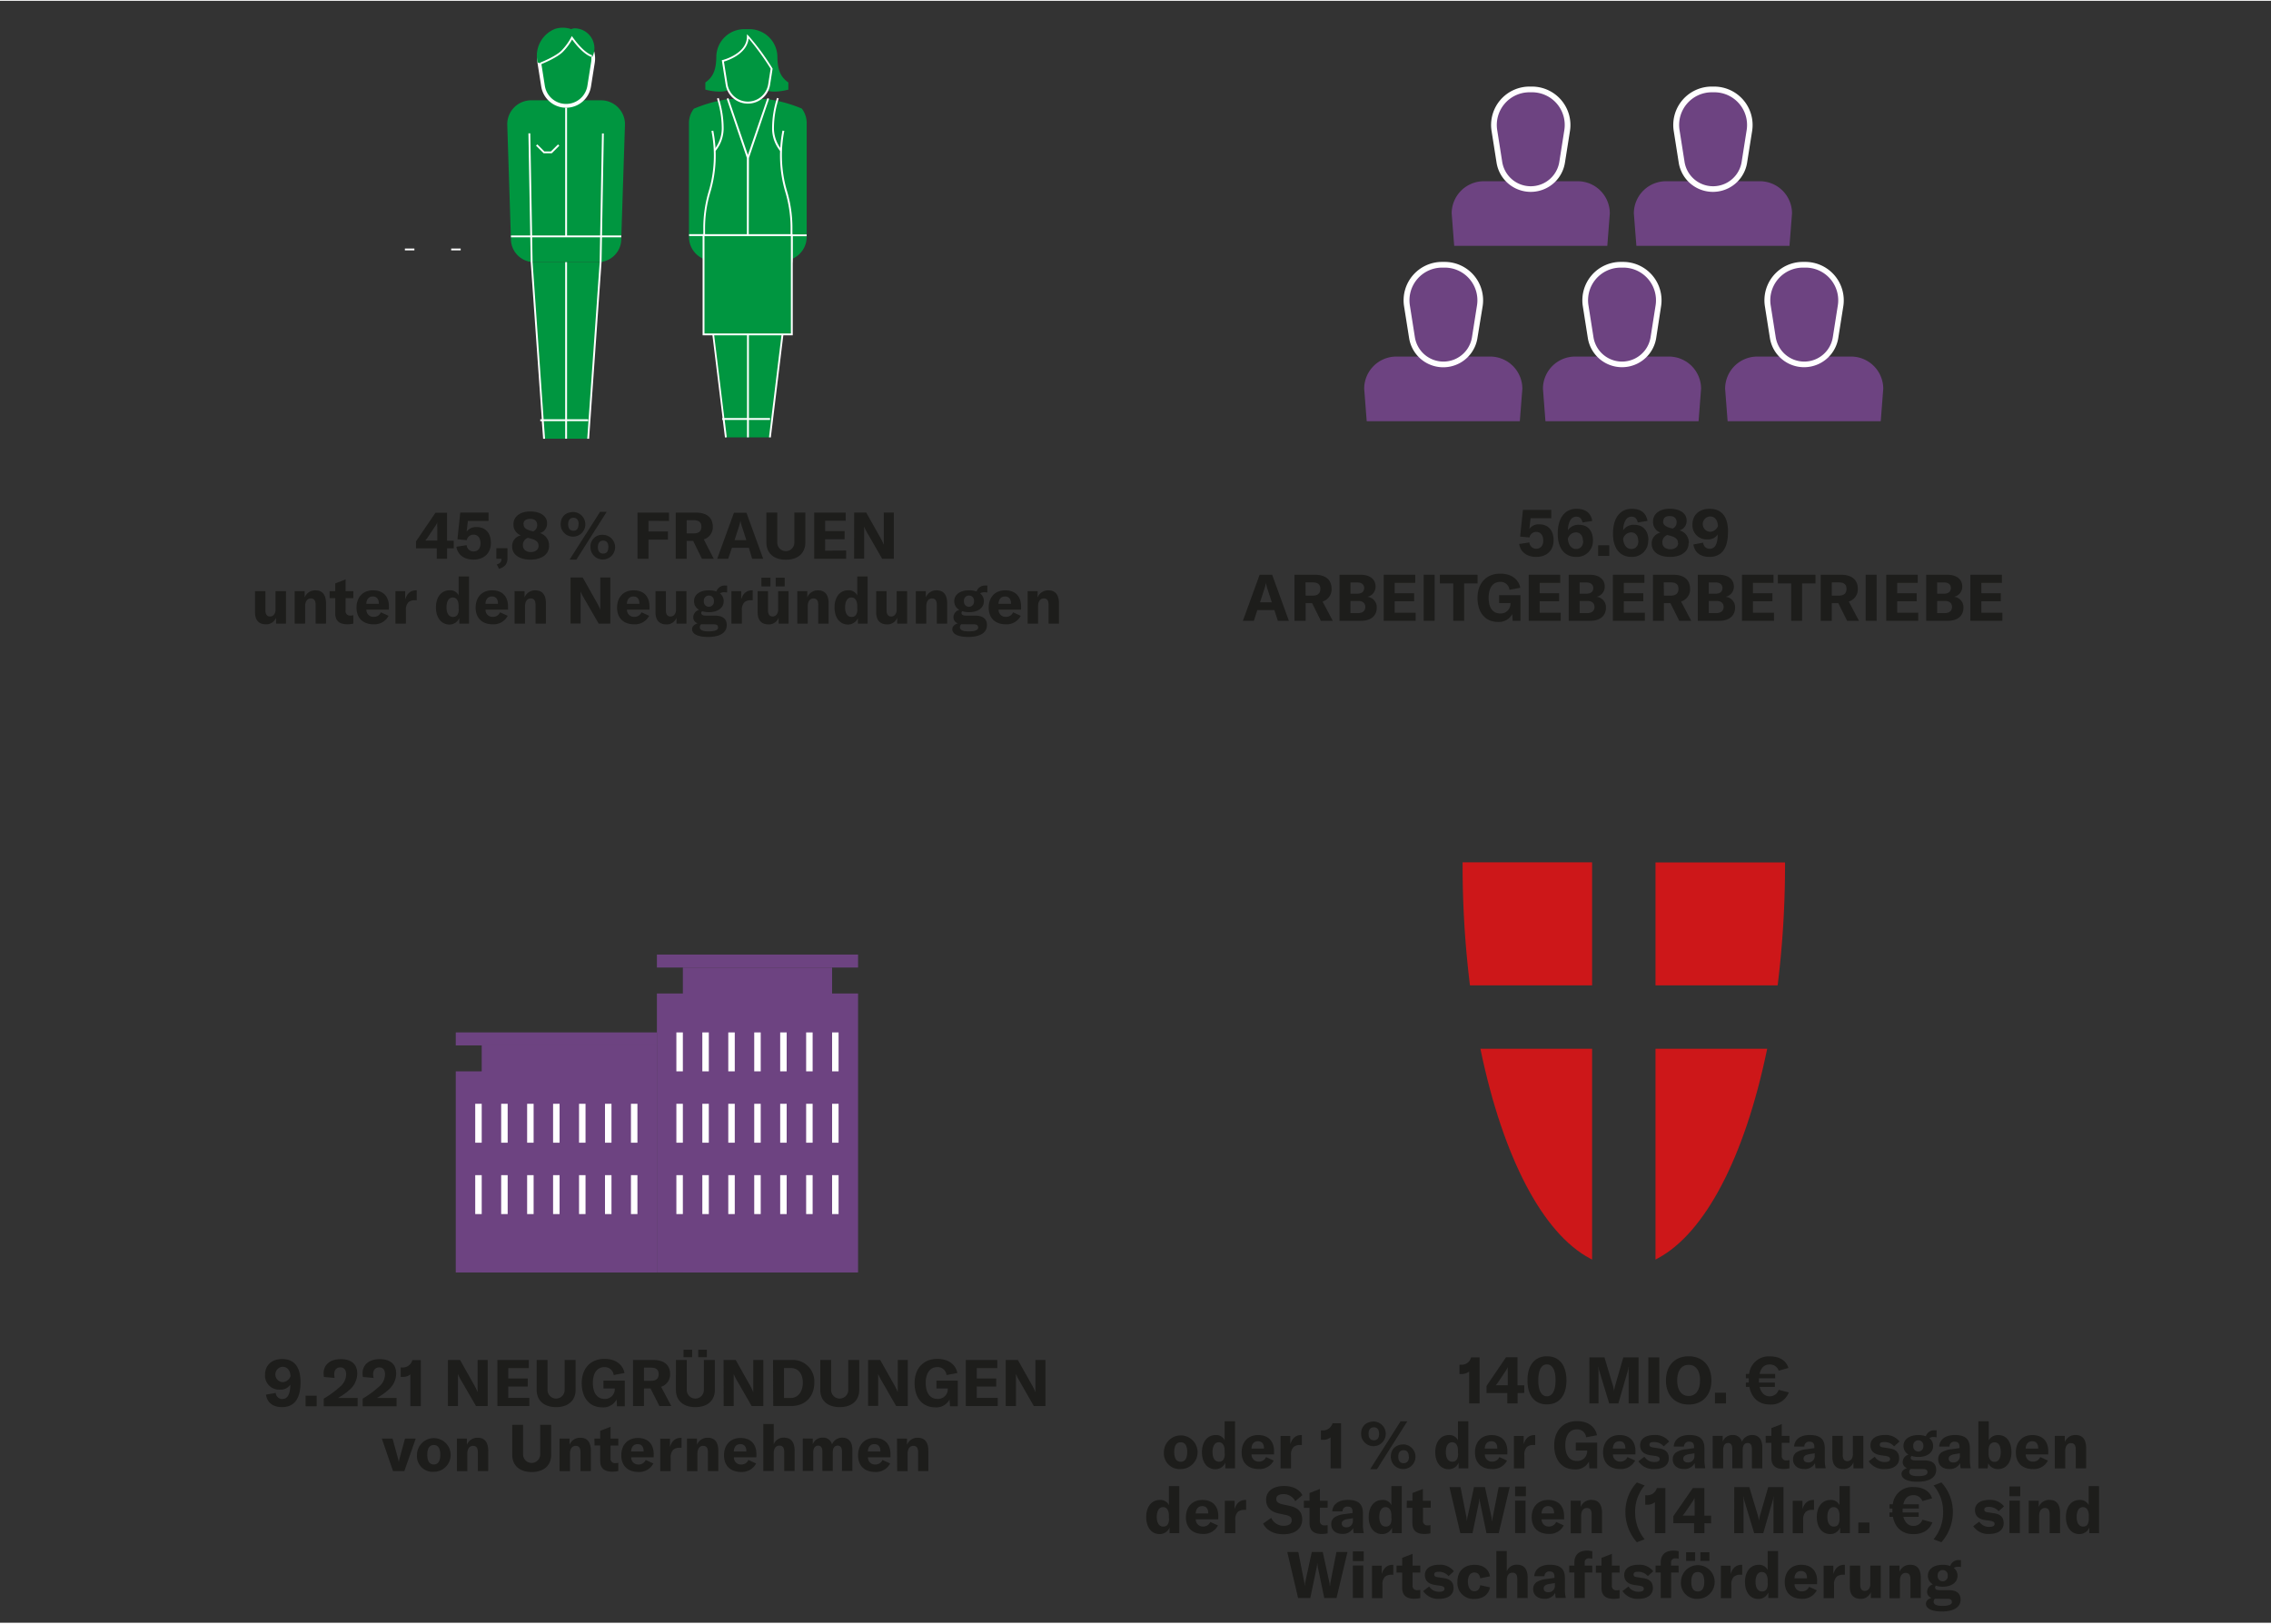 <?xml version="1.0"?>
<svg xmlns="http://www.w3.org/2000/svg" id="Ebene_1" data-name="Ebene 1" viewBox="0 0 700 500" width="600" height="429"><rect x="0" y="0" width="700" height="500" fill="#333333" stroke="none"/><defs><style>.cls-1{fill:#1d1d1b;}.cls-2{fill:#009640;}.cls-3{fill:#fff;}.cls-4{fill:#6d4381;}.cls-5{fill:#cd1719;}</style></defs><path class="cls-1" d="M137.81,168.77V172h-3.18v-3.2h-6.4v-2.16l6-8.83h3.56v8.63h2.07v2.36Zm-3-8.05h0a6.64,6.64,0,0,1-.8,1.44l-2,3a9,9,0,0,1-.92,1.22h3.7V162.3C134.75,161.56,134.75,161.22,134.79,160.72Zm5.88,7.57,3.14-.48a2.11,2.11,0,0,0,2.1,1.94c1.38,0,2.18-.94,2.18-2.52s-.78-2.66-2.12-2.66a2.1,2.1,0,0,0-2.12,1.7L141,166l.86-8.23h8.73v2.56h-6.37l-.38,3.31a3.51,3.51,0,0,1,3.06-1.41c2.76,0,4.41,1.85,4.41,4.89s-2,5.14-5.35,5.14C143.05,172.27,141.07,170.77,140.67,168.29Zm12.44,5.46c1.16-.38,1.44-.84,1.44-1.74v0H153v-3.28h3.42v3.1c0,1.66-.72,2.7-2.6,3.28Zm16.11-5.7c0,2.56-2.25,4.22-5.71,4.22s-5.66-1.56-5.66-4a3.33,3.33,0,0,1,2.7-3.48,3.47,3.47,0,0,1-2.3-3.45c0-2.36,2.06-3.92,5.16-3.92s5.19,1.4,5.19,3.6a3,3,0,0,1-2.19,3.07A3.87,3.87,0,0,1,169.22,168.05ZM166,168c0-1.06-.66-1.74-2.22-2.16l-1.06-.3a2.34,2.34,0,0,0-1.54,2.34c0,1.26,1,2.06,2.44,2.06S166,169.17,166,168Zm-4.6-6.63c0,1,.66,1.58,2.2,2l.74.2a2.09,2.09,0,0,0,1.24-2c0-1.16-.78-1.86-2.12-1.86S161.35,160.26,161.35,161.34Zm11.42,0c0-2.3,1.54-3.78,3.94-3.78a3.8,3.8,0,1,1-3.94,3.78Zm5.54,0c0-1.38-.64-2-1.6-2s-1.64.62-1.64,2,.66,2,1.64,2S178.31,162.74,178.31,161.36Zm6.61-3.84H187l-9.33,14.73h-2.1ZM182,168.41a3.59,3.59,0,0,1,3.93-3.78,3.8,3.8,0,1,1-3.93,3.78Zm5.53,0c0-1.38-.64-2-1.6-2s-1.64.62-1.64,2,.66,2,1.64,2S187.5,169.81,187.5,168.43Zm12.35-8.09v3.27h6v2.52h-6V172h-3.38V157.78h9.71v2.56Zm13.78,6.19h-2V172h-3.38V157.78h6.24c3.59,0,5.19,1.76,5.19,4.36a3.92,3.92,0,0,1-2.78,3.89L220,172h-3.65Zm-2-2.32h2.18c1.64,0,2.36-.8,2.36-2.07s-.7-2-2.36-2h-2.18Zm19.17,4.44h-5.23L224.45,172h-3.38l5.16-14.19h3.85L235.24,172h-3.4Zm-.78-2.38-1.3-4a12.51,12.51,0,0,1-.52-2h0a12.51,12.51,0,0,1-.52,2l-1.29,4Zm9.53-8.49v9.09a2.64,2.64,0,1,0,5.27,0v-9.09h3.38V167c0,3.24-2.24,5.3-6,5.3s-6-2.06-6-5.3v-9.23Zm21.23,11.69V172h-9.85V157.78h9.71v2.5h-6.33v3.19h6V166h-6v3.52Zm2.47-11.69H267l4.55,8.09a14.78,14.78,0,0,1,.86,1.84h0c0-.56,0-1.14,0-1.82v-8.11h3.1V172h-3.6l-4.71-8.18a13.42,13.42,0,0,1-.84-1.73h0c0,.58,0,1.17,0,1.87v8h-3.1Z"/><path class="cls-1" d="M78.61,188.45V182h3.2v5.92c0,1.24.5,1.88,1.44,1.88s1.68-.82,1.68-2.08V182h3.22v10H85.09v-1.82A3.22,3.22,0,0,1,82,192.21C79.61,192.21,78.61,190.79,78.61,188.45Z"/><path class="cls-1" d="M90.83,182h3.08v1.92a3.46,3.46,0,0,1,3.32-2.18c2.16,0,3.26,1.38,3.26,4.06V192h-3.2v-5.76c0-1.38-.48-2-1.5-2s-1.74.86-1.74,2.4V192H90.83Z"/><path class="cls-1" d="M101.59,182h1.74v-2.4l3.2-1.24V182h2.38v2.14h-2.38V188a1.33,1.33,0,0,0,1.46,1.52,4.18,4.18,0,0,0,.92-.1V192a9.16,9.16,0,0,1-1.82.2c-2.66,0-3.76-1.22-3.76-3.4v-4.66h-1.74Z"/><path class="cls-1" d="M119.87,187.69h-6.94a2.15,2.15,0,0,0,2.3,2.22,2.32,2.32,0,0,0,2.18-1.4l2.36,1.08a4.89,4.89,0,0,1-4.58,2.62c-3.3,0-5.3-1.9-5.3-5.14s2-5.34,5.08-5.34,4.9,1.82,4.9,5Zm-3.1-1.88c0-1.42-.66-2.18-1.86-2.18s-1.94.84-2,2.26h3.84Z"/><path class="cls-1" d="M128.25,181.73h.2v3.06a5.62,5.62,0,0,0-.6,0,2.88,2.88,0,0,0-1.94.6,3.29,3.29,0,0,0-.8,2.52V192h-3.22V182h3v2.58C125.43,182.75,126.53,181.73,128.25,181.73Z"/><path class="cls-1" d="M134.37,187c0-3.18,1.68-5.28,4.18-5.28a2.9,2.9,0,0,1,2.82,1.58v-5.84h3.2V192h-3v-1.72a3.3,3.3,0,0,1-3.16,2C136,192.21,134.37,190.13,134.37,187Zm7,.44v-.86c0-1.7-.68-2.64-1.82-2.64s-1.92,1.08-1.92,3,.74,3,2,3S141.41,189,141.41,187.45Z"/><path class="cls-1" d="M156.59,187.69h-6.94a2.15,2.15,0,0,0,2.3,2.22,2.32,2.32,0,0,0,2.18-1.4l2.36,1.08a4.89,4.89,0,0,1-4.58,2.62c-3.3,0-5.3-1.9-5.3-5.14s2-5.34,5.08-5.34,4.9,1.82,4.9,5Zm-3.1-1.88c0-1.42-.66-2.18-1.86-2.18s-1.94.84-2,2.26h3.84Z"/><path class="cls-1" d="M158.61,182h3.08v1.92a3.46,3.46,0,0,1,3.32-2.18c2.16,0,3.26,1.38,3.26,4.06V192h-3.2v-5.76c0-1.38-.48-2-1.5-2s-1.74.86-1.74,2.4V192h-3.22Z"/><path class="cls-1" d="M175.87,177.77h3.74l4.56,8.1a14.78,14.78,0,0,1,.86,1.84h0c0-.56,0-1.14,0-1.82v-8.12h3.1V192h-3.6l-4.72-8.18a13.49,13.49,0,0,1-.84-1.74h0c0,.58,0,1.18,0,1.88v8h-3.1Z"/><path class="cls-1" d="M200.19,187.69h-6.94a2.15,2.15,0,0,0,2.3,2.22,2.32,2.32,0,0,0,2.18-1.4l2.36,1.08a4.89,4.89,0,0,1-4.58,2.62c-3.3,0-5.3-1.9-5.3-5.14s2-5.34,5.08-5.34,4.9,1.82,4.9,5Zm-3.1-1.88c0-1.42-.66-2.18-1.86-2.18s-1.94.84-2,2.26h3.84Z"/><path class="cls-1" d="M202.05,188.45V182h3.2v5.92c0,1.24.5,1.88,1.44,1.88s1.68-.82,1.68-2.08V182h3.22v10h-3.06v-1.82a3.22,3.22,0,0,1-3.12,2.06C203.05,192.21,202.05,190.79,202.05,188.45Z"/><path class="cls-1" d="M223.21,182.33a2.13,2.13,0,0,0-1.3.36,2.94,2.94,0,0,1,1.16,2.38c0,2-1.74,3.4-4.56,3.4a6.48,6.48,0,0,1-2.06-.3.61.61,0,0,0-.3.54c0,.5.42.82,1.38.82h2.8c2.44,0,3.68,1,3.68,2.92,0,2.28-2,3.66-5.76,3.66-3.32,0-4.92-1-4.92-2.4,0-.8.58-1.44,1.72-1.8a1.92,1.92,0,0,1-1.36-1.88,2.4,2.4,0,0,1,1.8-2.28,3,3,0,0,1-1.56-2.68c0-2,1.76-3.34,4.58-3.34a6.69,6.69,0,0,1,2.3.36,2.71,2.71,0,0,1,2.9-1.82,3.1,3.1,0,0,1,.42,0v2.14A5.16,5.16,0,0,0,223.21,182.33Zm-6.38,9.86c-.26,0-.5,0-.72,0a1.23,1.23,0,0,0-.4.94c0,.88,1,1.26,2.68,1.26,2.08,0,2.94-.46,2.94-1.18s-.44-1-1.34-1Zm3.22-7.12a1.56,1.56,0,1,0-3.1,0,1.56,1.56,0,1,0,3.1,0Z"/><path class="cls-1" d="M231.81,181.73h.2v3.06a5.62,5.62,0,0,0-.6,0,2.88,2.88,0,0,0-1.94.6,3.29,3.29,0,0,0-.8,2.52V192h-3.22V182h3v2.58C229,182.75,230.09,181.73,231.81,181.73Z"/><path class="cls-1" d="M233.53,188.45V182h3.2v5.92c0,1.24.5,1.88,1.44,1.88s1.68-.82,1.68-2.08V182h3.22v10H240v-1.82a3.22,3.22,0,0,1-3.12,2.06C234.53,192.21,233.53,190.79,233.53,188.45Zm1.16-10.6h2.78v2.66h-2.78Zm4.4,0h2.78v2.66h-2.78Z"/><path class="cls-1" d="M245.75,182h3.08v1.92a3.46,3.46,0,0,1,3.32-2.18c2.16,0,3.26,1.38,3.26,4.06V192h-3.2v-5.76c0-1.38-.48-2-1.5-2s-1.74.86-1.74,2.4V192h-3.22Z"/><path class="cls-1" d="M257.23,187c0-3.18,1.68-5.28,4.18-5.28a2.9,2.9,0,0,1,2.82,1.58v-5.84h3.2V192h-3v-1.72a3.3,3.3,0,0,1-3.16,2C258.83,192.21,257.23,190.13,257.23,187Zm7,.44v-.86c0-1.7-.68-2.64-1.82-2.64s-1.92,1.08-1.92,3,.74,3,2,3S264.27,189,264.27,187.45Z"/><path class="cls-1" d="M270.07,188.45V182h3.2v5.92c0,1.24.5,1.88,1.44,1.88s1.68-.82,1.68-2.08V182h3.22v10h-3.06v-1.82a3.22,3.22,0,0,1-3.12,2.06C271.07,192.21,270.07,190.79,270.07,188.45Z"/><path class="cls-1" d="M282.29,182h3.08v1.92a3.46,3.46,0,0,1,3.32-2.18c2.16,0,3.26,1.38,3.26,4.06V192h-3.2v-5.76c0-1.38-.48-2-1.5-2s-1.74.86-1.74,2.4V192h-3.22Z"/><path class="cls-1" d="M303.41,182.33a2.13,2.13,0,0,0-1.3.36,2.94,2.94,0,0,1,1.16,2.38c0,2-1.74,3.4-4.56,3.4a6.48,6.48,0,0,1-2.06-.3.61.61,0,0,0-.3.54c0,.5.42.82,1.38.82h2.8c2.44,0,3.68,1,3.68,2.92,0,2.28-2,3.66-5.76,3.66-3.32,0-4.92-1-4.92-2.4,0-.8.58-1.44,1.72-1.8a1.92,1.92,0,0,1-1.36-1.88,2.4,2.4,0,0,1,1.8-2.28,3,3,0,0,1-1.56-2.68c0-2,1.76-3.34,4.58-3.34a6.69,6.69,0,0,1,2.3.36,2.71,2.71,0,0,1,2.9-1.82,3.1,3.1,0,0,1,.42,0v2.14A5.16,5.16,0,0,0,303.41,182.33ZM297,192.19c-.26,0-.5,0-.72,0a1.23,1.23,0,0,0-.4.94c0,.88,1,1.26,2.68,1.26,2.08,0,2.94-.46,2.94-1.18s-.44-1-1.34-1Zm3.22-7.12a1.56,1.56,0,1,0-3.1,0,1.56,1.56,0,1,0,3.1,0Z"/><path class="cls-1" d="M314.73,187.69h-6.94a2.15,2.15,0,0,0,2.3,2.22,2.32,2.32,0,0,0,2.18-1.4l2.36,1.08a4.89,4.89,0,0,1-4.58,2.62c-3.3,0-5.3-1.9-5.3-5.14s2-5.34,5.08-5.34,4.9,1.82,4.9,5Zm-3.1-1.88c0-1.42-.66-2.18-1.86-2.18s-1.94.84-2,2.26h3.84Z"/><path class="cls-1" d="M316.75,182h3.08v1.92a3.46,3.46,0,0,1,3.32-2.18c2.16,0,3.26,1.38,3.26,4.06V192h-3.2v-5.76c0-1.38-.48-2-1.5-2s-1.74.86-1.74,2.4V192h-3.22Z"/><path class="cls-1" d="M92.64,425.87c0,4.72-1.69,7.66-5.71,7.66-2.74,0-4.58-1.34-4.94-3.84l3-.54a2,2,0,0,0,2,1.88c1.76,0,2.48-1.66,2.5-4.42a3.53,3.53,0,0,1-3.12,1.52,4.34,4.34,0,0,1-4.68-4.59c0-2.84,2-4.84,5.28-4.84C90.67,418.7,92.64,421.12,92.64,425.87ZM89.55,424c-.08-1.56-.8-2.9-2.46-2.9a2.37,2.37,0,0,0,0,4.73A2.74,2.74,0,0,0,89.55,424Zm8.06,9.27H94.19V430h3.42Zm2.18-2.36a30,30,0,0,0,5-3.66,5,5,0,0,0,1.9-3.81c0-1.4-.64-2.16-1.8-2.16s-1.88.8-1.88,2.12a6.53,6.53,0,0,0,.14,1.13l-3.28-.29a5.44,5.44,0,0,1-.12-1.1c0-2.68,2-4.4,5.3-4.4s5.07,1.62,5.07,4.46a6.73,6.73,0,0,1-2.49,5.09,19.28,19.28,0,0,1-3.46,2.42h6.07v2.56H99.79Zm12,0a30,30,0,0,0,5-3.66,5.05,5.05,0,0,0,1.89-3.81c0-1.4-.64-2.16-1.79-2.16s-1.88.8-1.88,2.12a6.53,6.53,0,0,0,.14,1.13l-3.28-.29a5.44,5.44,0,0,1-.12-1.1c0-2.68,2-4.4,5.3-4.4s5.07,1.62,5.07,4.46a6.74,6.74,0,0,1-2.5,5.09,19.17,19.17,0,0,1-3.45,2.42h6.07v2.56H111.79Zm14.7-7.47a3.59,3.59,0,0,1-2.42.78h-.56V421.3h.38a3,3,0,0,0,3.2-2.26h2.62v14.19h-3.22ZM138.07,419h3.74l4.55,8.09a14.78,14.78,0,0,1,.86,1.84h0c0-.56,0-1.14,0-1.82V419h3.1v14.19h-3.6L142,425.05a13.42,13.42,0,0,1-.84-1.73h0c0,.58,0,1.17,0,1.87v8h-3.1Zm25.09,11.69v2.5h-9.85V419H163v2.5h-6.33v3.19h6v2.48h-6v3.52ZM168.77,419v9.09a2.64,2.64,0,1,0,5.27,0V419h3.38v9.23c0,3.24-2.24,5.3-6,5.3s-6-2.06-6-5.3V419Zm10.54,7.11c0-4.45,2.68-7.45,7-7.45,3.72,0,5.74,2,6.18,4.36l-3.34.62a2.73,2.73,0,0,0-2.86-2.44c-2.25,0-3.55,1.88-3.55,4.87S184,431,186.36,431a3,3,0,0,0,3.14-2.92v-.3H186v-2.42h6.58v7.9h-2.4l-.14-2.08a4.59,4.59,0,0,1-4.44,2.42C181.69,433.57,179.31,430.65,179.31,426.15Zm21.19,1.64h-2v5.44h-3.38V419h6.23c3.6,0,5.2,1.76,5.2,4.36a3.92,3.92,0,0,1-2.78,3.89l3.14,5.94h-3.66Zm-2-2.32h2.17c1.64,0,2.36-.8,2.36-2.07s-.7-2-2.36-2h-2.17ZM211.69,419v9.09a2.64,2.64,0,1,0,5.27,0V419h3.38v9.23c0,3.24-2.24,5.3-6,5.3s-6-2.06-6-5.3V419Zm-1-3.16h2.65v2.3h-2.65Zm4.53,0h2.66v2.3h-2.66Zm7.81,3.16h3.74l4.55,8.09a14.78,14.78,0,0,1,.86,1.84h0c0-.56,0-1.14,0-1.82V419h3.1v14.19h-3.6L227,425.05a13.42,13.42,0,0,1-.84-1.73h0c0,.58,0,1.17,0,1.87v8h-3.1Zm15.24,0H244a6.62,6.62,0,0,1,7,7c0,4.26-2.76,7.18-7.06,7.18h-5.61Zm5.47,11.71c2.4,0,3.72-2.16,3.72-4.7s-1.24-4.53-3.68-4.53h-2.13v9.23ZM256.19,419v9.09a2.64,2.64,0,1,0,5.27,0V419h3.38v9.23c0,3.24-2.24,5.3-6,5.3s-6-2.06-6-5.3V419Zm11.38,0h3.74l4.55,8.09a14.78,14.78,0,0,1,.86,1.84h0c0-.56,0-1.14,0-1.82V419h3.1v14.19h-3.6l-4.71-8.18a13.42,13.42,0,0,1-.84-1.73h0c0,.58,0,1.17,0,1.87v8h-3.1Zm14.34,7.11c0-4.45,2.68-7.45,7-7.45,3.72,0,5.74,2,6.18,4.36l-3.34.62a2.73,2.73,0,0,0-2.86-2.44c-2.25,0-3.55,1.88-3.55,4.87S286.59,431,289,431a3,3,0,0,0,3.14-2.92v-.3h-3.5v-2.42h6.58v7.9h-2.4l-.14-2.08a4.59,4.59,0,0,1-4.44,2.42C284.29,433.57,281.91,430.65,281.91,426.15Zm25.63,4.58v2.5h-9.85V419h9.71v2.5h-6.33v3.19h6v2.48h-6v3.52ZM310,419h3.74l4.55,8.09a14.78,14.78,0,0,1,.86,1.84h0c0-.56,0-1.14,0-1.82V419h3.1v14.19h-3.6L314,425.05a13.42,13.42,0,0,1-.84-1.73h0c0,.58,0,1.17,0,1.87v8H310Z"/><path class="cls-1" d="M117.69,443.23H121l1.62,5.9a12.16,12.16,0,0,1,.3,1.42h0a12.16,12.16,0,0,1,.3-1.42l1.62-5.9h3.3l-3.5,10h-3.5Z"/><path class="cls-1" d="M128.53,448.21a5.19,5.19,0,1,1,5.18,5.26A4.84,4.84,0,0,1,128.53,448.21Zm7.18,0c0-2.06-.74-3-2-3s-2,.94-2,3,.74,3,2,3S135.71,450.25,135.71,448.21Z"/><path class="cls-1" d="M140.83,443.23h3.08v1.92a3.46,3.46,0,0,1,3.32-2.18c2.16,0,3.26,1.38,3.26,4.06v6.2h-3.2v-5.76c0-1.38-.48-2-1.5-2s-1.74.86-1.74,2.4v5.4h-3.22Z"/><path class="cls-1" d="M161.23,439v9.1a2.64,2.64,0,1,0,5.28,0V439h3.38v9.24c0,3.24-2.24,5.3-6,5.3s-6-2.06-6-5.3V439Z"/><path class="cls-1" d="M172.47,443.23h3.08v1.92a3.46,3.46,0,0,1,3.32-2.18c2.16,0,3.26,1.38,3.26,4.06v6.2h-3.2v-5.76c0-1.38-.48-2-1.5-2s-1.74.86-1.74,2.4v5.4h-3.22Z"/><path class="cls-1" d="M183.21,443.23H185v-2.4l3.2-1.24v3.64h2.38v2.14h-2.38v3.9a1.33,1.33,0,0,0,1.46,1.52,4.18,4.18,0,0,0,.92-.1v2.54a9.16,9.16,0,0,1-1.82.2c-2.66,0-3.76-1.22-3.76-3.4v-4.66h-1.74Z"/><path class="cls-1" d="M201.49,449h-6.94a2.15,2.15,0,0,0,2.3,2.22,2.32,2.32,0,0,0,2.18-1.4l2.36,1.08a4.89,4.89,0,0,1-4.58,2.62c-3.3,0-5.3-1.9-5.3-5.14s2-5.34,5.08-5.34,4.9,1.82,4.9,5Zm-3.1-1.88c0-1.42-.66-2.18-1.86-2.18s-1.94.84-2,2.26h3.84Z"/><path class="cls-1" d="M209.87,443h.2v3.06a5.62,5.62,0,0,0-.6,0,2.88,2.88,0,0,0-1.94.6,3.29,3.29,0,0,0-.8,2.52v4.08h-3.22v-10h3v2.58C207.05,444,208.15,443,209.87,443Z"/><path class="cls-1" d="M211.75,443.23h3.08v1.92a3.46,3.46,0,0,1,3.32-2.18c2.16,0,3.26,1.38,3.26,4.06v6.2h-3.2v-5.76c0-1.38-.48-2-1.5-2s-1.74.86-1.74,2.4v5.4h-3.22Z"/><path class="cls-1" d="M233.15,449h-6.94a2.15,2.15,0,0,0,2.3,2.22,2.32,2.32,0,0,0,2.18-1.4l2.36,1.08a4.89,4.89,0,0,1-4.58,2.62c-3.3,0-5.3-1.9-5.3-5.14s2-5.34,5.08-5.34,4.9,1.82,4.9,5Zm-3.1-1.88c0-1.42-.66-2.18-1.86-2.18s-1.94.84-2,2.26h3.84Z"/><path class="cls-1" d="M235.27,438.73h3.22V445a3.23,3.23,0,0,1,3.18-2.06c2.16,0,3.26,1.38,3.26,4.06v6.22h-3.2v-5.9c0-1.28-.5-1.92-1.48-1.92-1.14,0-1.76.86-1.76,2.44v5.38h-3.22Z"/><path class="cls-1" d="M250.53,443.23V445a3.14,3.14,0,0,1,3.08-2.06,2.76,2.76,0,0,1,2.84,2.08,3.39,3.39,0,0,1,3.2-2.08c1.94,0,3.08,1.38,3.08,3.72v6.54h-3.2v-5.86c0-1.34-.42-1.94-1.34-1.94s-1.5.72-1.5,2.06v5.74h-3.2v-5.88c0-1.3-.44-1.92-1.32-1.92s-1.5.74-1.5,2.08v5.72h-3.22v-10Z"/><path class="cls-1" d="M274.47,449h-6.94a2.15,2.15,0,0,0,2.3,2.22,2.32,2.32,0,0,0,2.18-1.4l2.36,1.08a4.89,4.89,0,0,1-4.58,2.62c-3.3,0-5.3-1.9-5.3-5.14s2-5.34,5.08-5.34,4.9,1.82,4.9,5Zm-3.1-1.88c0-1.42-.66-2.18-1.86-2.18s-1.94.84-2,2.26h3.84Z"/><path class="cls-1" d="M276.49,443.23h3.08v1.92a3.46,3.46,0,0,1,3.32-2.18c2.16,0,3.26,1.38,3.26,4.06v6.2H283v-5.76c0-1.38-.48-2-1.5-2s-1.74.86-1.74,2.4v5.4h-3.22Z"/><path class="cls-2" d="M224.73,30.27a42,42,0,0,0-10.86,3,7.24,7.24,0,0,0-1.51,4.42V72.78a7.39,7.39,0,0,0,7.38,7.38h21.52a7.39,7.39,0,0,0,7.39-7.38V37.65a7.35,7.35,0,0,0-1.51-4.43,42.45,42.45,0,0,0-10.85-2.95Z"/><polygon class="cls-2" points="243.97 77.89 237.31 134.58 223.7 134.58 217.04 77.89 243.97 77.89"/><path class="cls-3" d="M237.59,134.62l-.56-.07,6.66-54.43V72.51H217.32v7.65l5.94,48.47h7V102.84h.57v25.79h6.52v.57h-6.52v5.38h-.57V129.2h-6.89l.65,5.35-.56.07-.67-5.42h-.18v-.57h.12l-5.94-48.44V72.51h-4.39v-.57h4.39V70a39.16,39.16,0,0,1,1.64-11.22,38.75,38.75,0,0,0,.86-18.65l.56-.11a39.49,39.49,0,0,1-.87,18.92A38.45,38.45,0,0,0,217.32,70v2h26.37V70a38.67,38.67,0,0,0-1.61-11A39.5,39.5,0,0,1,241.19,40l.56.11a38.87,38.87,0,0,0,.86,18.62A39.4,39.4,0,0,1,244.25,70v2h4.4v.57h-4.4v7.65Z"/><rect class="cls-2" x="216.85" y="72.22" width="27.21" height="30.61"/><path class="cls-3" d="M244.35,103.12H216.57V71.94h27.78Zm-27.21-.57h26.64v-30H217.14Z"/><path class="cls-2" d="M230.34,9.86ZM243,27.37l0-2.19c-1.93-1.38-3.33-3.18-3.38-7.83v0a8.62,8.62,0,0,0-8.62-8.61H229.4a8.62,8.62,0,0,0-8.61,8.61v0c-.05,4.65-1.45,6.45-3.38,7.83l0,2.19s4.41,1.28,7.14.16a6.59,6.59,0,0,0,11.92.19c2.74.75,6.56-.35,6.56-.35"/><path class="cls-3" d="M230.79,72.22h-.57V48.46L224,30.18l.53-.18,6,17.53,6-17.53.54.18-6.23,18.28Zm9.72-25.88A10.93,10.93,0,0,1,238,38.92a30.66,30.66,0,0,1,1.5-9l.54.19a29.44,29.44,0,0,0-1.48,8.8,10.47,10.47,0,0,0,2.38,7Zm-20,0-.41-.4a10.49,10.49,0,0,0,2.37-7,29.53,29.53,0,0,0-1.47-8.8l.53-.19a30.11,30.11,0,0,1,1.51,9A11,11,0,0,1,220.51,46.34Zm10-14.65a6.89,6.89,0,0,1-6.83-5.84l-1.19-7.53.25-.07c.08,0,7.49-1.88,7.49-7.26v-.68l.49.48a72.82,72.82,0,0,1,7.35,10l.06.09,0,.1c0,.08-.76,4.86-.76,4.86A6.9,6.9,0,0,1,230.5,31.69Zm-7.38-13,1.11,7a6.35,6.35,0,0,0,12.55,0l.75-4.75a81.09,81.09,0,0,0-6.78-9.34C230.24,16.41,224.41,18.36,223.12,18.74Z"/><polygon class="cls-3" points="162.52 60 161.38 61.13 160.25 60 161.13 59.06 161.63 59.06 162.52 60"/><polygon class="cls-3" points="162.17 65.12 161.38 67.37 160.64 65.18 161.16 60.3 161.37 59.91 161.58 60.31 162.17 65.12"/><path class="cls-2" d="M184.58,80.56H164.4a7.16,7.16,0,0,1-6.92-7.38l-1.13-35.12a7.39,7.39,0,0,1,7.38-7.39h21.52a7.39,7.39,0,0,1,7.39,7.39L191.5,73.18a7.16,7.16,0,0,1-6.92,7.38"/><polygon class="cls-2" points="185.12 80.56 181.3 134.99 167.69 134.99 163.86 80.56 185.12 80.56"/><path class="cls-3" d="M181.58,135l-.57,0,3.83-54.43.71-39.67h.57l-.71,39.69Zm-14.17,0L167,129.6h-.47V129H167l-3.41-48.45-.71-39.7h.57l.71,39.69L167.56,129H181.3v.57H167.6L168,135Z"/><path class="cls-2" d="M174.49,32.38a7.17,7.17,0,0,1-7.11-6.08L166.23,19a8.08,8.08,0,0,1,8-9.32h.59a8.07,8.07,0,0,1,8,9.33l-1.15,7.27a7.18,7.18,0,0,1-7.12,6.08"/><path class="cls-3" d="M174.79,9.13h-.59a8.65,8.65,0,0,0-8.53,10l1.15,7.27a7.77,7.77,0,0,0,15.35,0l1.15-7.27a8.65,8.65,0,0,0-8.53-10m0,1.13a7.51,7.51,0,0,1,7.41,8.68l-1.15,7.27a6.64,6.64,0,0,1-13.11,0l-1.15-7.27a7.5,7.5,0,0,1,7.41-8.68Z"/><path class="cls-3" d="M174.78,135h-.57V80.56h.57ZM191.5,72.91h-34v-.57h34Z"/><path class="cls-2" d="M165.72,19c1.66.67,3.8.24,5.62-.38a7.69,7.69,0,0,0,5.22-7.49,7.5,7.5,0,0,0-.41-2.27c0-.05-.05-.08-.07-.12a7.86,7.86,0,0,0-5-.08A8.9,8.9,0,0,0,165.72,19"/><path class="cls-2" d="M182.59,17.26a6,6,0,0,0,.63-2.61,6.16,6.16,0,0,0-6.16-6.17,6.37,6.37,0,0,0-.89.18,6.5,6.5,0,0,0-.35,1.71,6.9,6.9,0,0,0,6.77,6.89"/><path class="cls-3" d="M174.78,72.63h-.57V32.94h.57ZM170.07,47h-2.5l-2.35-2.35.4-.4,2.18,2.19h2L172,44.27l.4.4ZM166.66,19.6l-.21-.53c.05,0,5.08-2,6.76-3.87a18,18,0,0,0,2.84-3.94l.22-.39.26.37c1,1.38,3.51,4.69,6,5.56l-.19.53c-2.43-.85-4.86-3.83-6-5.41a17.19,17.19,0,0,1-2.69,3.66C171.86,17.55,166.87,19.52,166.66,19.6Z"/><path class="cls-3" d="M142,76.93h-2.93v-.56H142Zm-14.27,0h-2.93v-.56h2.93Z"/><rect class="cls-4" x="140.48" y="330.02" width="62" height="62"/><rect class="cls-4" x="148.48" y="322.02" width="54" height="70"/><rect class="cls-4" x="202.48" y="306.02" width="62" height="86"/><rect class="cls-4" x="210.48" y="298.02" width="46" height="94"/><rect class="cls-4" x="140.48" y="318.02" width="62" height="4"/><rect class="cls-4" x="202.48" y="294.02" width="62" height="4"/><rect class="cls-3" x="146.48" y="340.02" width="2" height="12"/><rect class="cls-3" x="154.48" y="340.02" width="2" height="12"/><rect class="cls-3" x="162.48" y="340.02" width="2" height="12"/><rect class="cls-3" x="170.48" y="340.02" width="2" height="12"/><rect class="cls-3" x="178.48" y="340.02" width="2" height="12"/><rect class="cls-3" x="186.48" y="340.02" width="2" height="12"/><rect class="cls-3" x="194.48" y="340.02" width="2" height="12"/><rect class="cls-3" x="146.48" y="362.02" width="2" height="12"/><rect class="cls-3" x="154.48" y="362.02" width="2" height="12"/><rect class="cls-3" x="162.48" y="362.02" width="2" height="12"/><rect class="cls-3" x="170.48" y="362.02" width="2" height="12"/><rect class="cls-3" x="178.48" y="362.02" width="2" height="12"/><rect class="cls-3" x="186.48" y="362.02" width="2" height="12"/><rect class="cls-3" x="194.48" y="362.02" width="2" height="12"/><rect class="cls-3" x="208.48" y="318.02" width="2" height="12"/><rect class="cls-3" x="216.48" y="318.02" width="2" height="12"/><rect class="cls-3" x="224.48" y="318.02" width="2" height="12"/><rect class="cls-3" x="232.48" y="318.02" width="2" height="12"/><rect class="cls-3" x="240.48" y="318.02" width="2" height="12"/><rect class="cls-3" x="248.48" y="318.02" width="2" height="12"/><rect class="cls-3" x="256.48" y="318.02" width="2" height="12"/><rect class="cls-3" x="208.48" y="340.02" width="2" height="12"/><rect class="cls-3" x="216.48" y="340.02" width="2" height="12"/><rect class="cls-3" x="224.48" y="340.02" width="2" height="12"/><rect class="cls-3" x="232.48" y="340.02" width="2" height="12"/><rect class="cls-3" x="240.48" y="340.02" width="2" height="12"/><rect class="cls-3" x="248.48" y="340.02" width="2" height="12"/><rect class="cls-3" x="256.48" y="340.02" width="2" height="12"/><rect class="cls-3" x="208.48" y="362.02" width="2" height="12"/><rect class="cls-3" x="216.48" y="362.02" width="2" height="12"/><rect class="cls-3" x="224.48" y="362.02" width="2" height="12"/><rect class="cls-3" x="232.48" y="362.02" width="2" height="12"/><rect class="cls-3" x="240.48" y="362.02" width="2" height="12"/><rect class="cls-3" x="248.48" y="362.02" width="2" height="12"/><rect class="cls-3" x="256.48" y="362.02" width="2" height="12"/><path class="cls-1" d="M468.26,167.45l3.14-.48a2.11,2.11,0,0,0,2.1,1.94c1.38,0,2.18-.94,2.18-2.52s-.78-2.66-2.12-2.66a2.1,2.1,0,0,0-2.12,1.7l-2.88-.26.86-8.23h8.73v2.56h-6.37l-.38,3.31a3.49,3.49,0,0,1,3.06-1.42c2.75,0,4.41,1.86,4.41,4.9s-2,5.14-5.35,5.14C470.64,171.43,468.66,169.93,468.26,167.45ZM491,166.31a4.91,4.91,0,0,1-5.13,5.12c-3.6,0-5.72-2.62-5.72-7.18,0-4.77,2.18-7.65,5.76-7.65,2.81,0,4.47,1.28,4.87,3.74l-3,.47c-.24-1.17-.88-1.79-1.9-1.79-1.58,0-2.52,1.56-2.6,4.21a3.83,3.83,0,0,1,3.46-1.7C489.39,161.53,491,163.37,491,166.31Zm-3.08.14c0-1.54-.85-2.58-2.17-2.58a2.62,2.62,0,0,0-2.48,2c.18,1.94,1.12,3.12,2.52,3.12S488,168,488,166.45Zm8.11,4.68h-3.42v-3.28h3.42Zm12-4.82a4.91,4.91,0,0,1-5.13,5.12c-3.6,0-5.72-2.62-5.72-7.18,0-4.77,2.18-7.65,5.76-7.65,2.81,0,4.47,1.28,4.87,3.74l-3,.47c-.24-1.17-.88-1.79-1.9-1.79-1.58,0-2.52,1.56-2.6,4.21a3.83,3.83,0,0,1,3.46-1.7C506.45,161.53,508.09,163.37,508.09,166.31Zm-3.08.14c0-1.54-.85-2.58-2.17-2.58a2.62,2.62,0,0,0-2.48,2c.18,1.94,1.12,3.12,2.52,3.12S505,168,505,166.45Zm15.54.76c0,2.56-2.26,4.22-5.71,4.22s-5.66-1.56-5.66-4a3.33,3.33,0,0,1,2.7-3.48,3.47,3.47,0,0,1-2.3-3.45c0-2.36,2.06-3.92,5.16-3.92s5.19,1.4,5.19,3.6a3,3,0,0,1-2.2,3.07A3.87,3.87,0,0,1,520.55,167.21Zm-3.28-.08c0-1.06-.65-1.74-2.21-2.16l-1.06-.3a2.34,2.34,0,0,0-1.54,2.34c0,1.26,1,2.06,2.44,2.06S517.27,168.33,517.27,167.13Zm-4.59-6.63c0,.95.66,1.57,2.2,2l.74.2a2.09,2.09,0,0,0,1.23-2c0-1.16-.77-1.86-2.11-1.86S512.68,159.42,512.68,160.5Zm20,3.27c0,4.72-1.7,7.66-5.71,7.66-2.74,0-4.58-1.34-4.94-3.84l3-.54a2,2,0,0,0,2,1.88c1.76,0,2.47-1.66,2.49-4.42a3.5,3.5,0,0,1-3.11,1.52,4.35,4.35,0,0,1-4.68-4.6c0-2.83,2-4.83,5.28-4.83C530.67,156.6,532.65,159,532.65,163.77Zm-3.1-1.92c-.08-1.55-.79-2.89-2.45-2.89a2.37,2.37,0,0,0,0,4.73A2.72,2.72,0,0,0,529.55,161.85Z"/><path class="cls-1" d="M392.8,187.81h-5.24l-1.08,3.32H383.1l5.16-14.2h3.86l5.16,14.2h-3.4Zm-.78-2.38-1.3-4a12.51,12.51,0,0,1-.52-2h0a12.51,12.51,0,0,1-.52,2l-1.3,4Z"/><path class="cls-1" d="M404.44,185.69h-2v5.44H399v-14.2h6.24c3.6,0,5.2,1.76,5.2,4.36a3.93,3.93,0,0,1-2.78,3.9l3.14,5.94h-3.66Zm-2-2.32h2.18c1.64,0,2.36-.8,2.36-2.08s-.7-2-2.36-2H402.4Z"/><path class="cls-1" d="M424.36,187.13c0,2.24-1.58,4-4.82,4h-6.66v-14.2h6.4c3.24,0,4.72,1.58,4.72,3.66a3.17,3.17,0,0,1-2.56,3.14A3.2,3.2,0,0,1,424.36,187.13Zm-8.1-7.82v3.46h2.12c1.52,0,2.1-.78,2.1-1.74s-.64-1.72-2.1-1.72Zm4.58,7.54c0-1.1-.74-1.84-2.16-1.84h-2.42v3.74h2.34C420.14,188.75,420.84,187.93,420.84,186.85Z"/><path class="cls-1" d="M436.36,188.63v2.5H426.5v-14.2h9.72v2.5h-6.34v3.2h6v2.48h-6v3.52Z"/><path class="cls-1" d="M438.82,191.13v-14.2h3.38v14.2Z"/><path class="cls-1" d="M455.44,179.61H451.3v11.52h-3.36V179.61h-4.12v-2.68h11.62Z"/><path class="cls-1" d="M455.42,184.05c0-4.46,2.68-7.46,7-7.46,3.72,0,5.74,2,6.18,4.36l-3.34.62a2.73,2.73,0,0,0-2.86-2.44c-2.26,0-3.56,1.88-3.56,4.88s1.22,4.86,3.6,4.86a3,3,0,0,0,3.14-2.92v-.3h-3.5v-2.42h6.58v7.9h-2.4l-.14-2.08a4.59,4.59,0,0,1-4.44,2.42C457.8,191.47,455.42,188.55,455.42,184.05Z"/><path class="cls-1" d="M481.06,188.63v2.5H471.2v-14.2h9.72v2.5h-6.34v3.2h6v2.48h-6v3.52Z"/><path class="cls-1" d="M495,187.13c0,2.24-1.58,4-4.82,4h-6.66v-14.2h6.4c3.24,0,4.72,1.58,4.72,3.66a3.17,3.17,0,0,1-2.56,3.14A3.2,3.2,0,0,1,495,187.13Zm-8.1-7.82v3.46H489c1.52,0,2.1-.78,2.1-1.74s-.64-1.72-2.1-1.72Zm4.58,7.54c0-1.1-.74-1.84-2.16-1.84H486.9v3.74h2.34C490.78,188.75,491.48,187.93,491.48,186.85Z"/><path class="cls-1" d="M507,188.63v2.5h-9.86v-14.2h9.72v2.5h-6.34v3.2h6v2.48h-6v3.52Z"/><path class="cls-1" d="M514.88,185.69h-2v5.44h-3.38v-14.2h6.24c3.6,0,5.2,1.76,5.2,4.36a3.93,3.93,0,0,1-2.78,3.9l3.14,5.94H517.6Zm-2-2.32H515c1.64,0,2.36-.8,2.36-2.08s-.7-2-2.36-2h-2.18Z"/><path class="cls-1" d="M534.8,187.13c0,2.24-1.58,4-4.82,4h-6.66v-14.2h6.4c3.24,0,4.72,1.58,4.72,3.66a3.17,3.17,0,0,1-2.56,3.14A3.2,3.2,0,0,1,534.8,187.13Zm-8.1-7.82v3.46h2.12c1.52,0,2.1-.78,2.1-1.74s-.64-1.72-2.1-1.72Zm4.58,7.54c0-1.1-.74-1.84-2.16-1.84H526.7v3.74H529C530.58,188.75,531.28,187.93,531.28,186.85Z"/><path class="cls-1" d="M546.8,188.63v2.5h-9.86v-14.2h9.72v2.5h-6.34v3.2h6v2.48h-6v3.52Z"/><path class="cls-1" d="M559.6,179.61h-4.14v11.52H552.1V179.61H548v-2.68H559.6Z"/><path class="cls-1" d="M566.62,185.69h-2v5.44H561.2v-14.2h6.24c3.6,0,5.2,1.76,5.2,4.36a3.93,3.93,0,0,1-2.78,3.9l3.14,5.94h-3.66Zm-2-2.32h2.18c1.64,0,2.36-.8,2.36-2.08s-.7-2-2.36-2h-2.18Z"/><path class="cls-1" d="M575.06,191.13v-14.2h3.38v14.2Z"/><path class="cls-1" d="M591.26,188.63v2.5H581.4v-14.2h9.72v2.5h-6.34v3.2h6v2.48h-6v3.52Z"/><path class="cls-1" d="M605.2,187.13c0,2.24-1.58,4-4.82,4h-6.66v-14.2h6.4c3.24,0,4.72,1.58,4.72,3.66a3.17,3.17,0,0,1-2.56,3.14A3.2,3.2,0,0,1,605.2,187.13Zm-8.1-7.82v3.46h2.12c1.52,0,2.1-.78,2.1-1.74s-.64-1.72-2.1-1.72Zm4.58,7.54c0-1.1-.74-1.84-2.16-1.84H597.1v3.74h2.34C601,188.75,601.68,187.93,601.68,186.85Z"/><path class="cls-1" d="M617.2,188.63v2.5h-9.86v-14.2h9.72v2.5h-6.34v3.2h6v2.48h-6v3.52Z"/><path class="cls-1" d="M452.84,422.55a3.59,3.59,0,0,1-2.42.78h-.56v-2.87h.38a3,3,0,0,0,3.2-2.26h2.62v14.19h-3.22Zm14.93,6.64v3.2H464.6v-3.2h-6.4V427l6-8.83h3.55v8.63h2.08v2.36Zm-3-8.05h0a6.59,6.59,0,0,1-.8,1.43l-2,3a9,9,0,0,1-.92,1.22h3.7v-4.12C464.72,422,464.72,421.64,464.76,421.14Zm6.06,4.13c0-4.67,2.22-7.41,6-7.41s6,2.74,6,7.41-2.22,7.42-6,7.42S470.82,430,470.82,425.27Zm8.65,0c0-3.2-1-4.91-2.67-4.91s-2.66,1.71-2.66,4.91,1,4.92,2.66,4.92S479.47,428.47,479.47,425.27Zm10.43-7.07h4.64l2.61,8.69a10,10,0,0,1,.34,1.72h0a11,11,0,0,1,.36-1.76l2.5-8.65h4.7v14.19H502v-9.68a14.11,14.11,0,0,1,.08-1.59H502a8,8,0,0,1-.3,1.37l-2.86,9.9H496l-3-9.9a6.55,6.55,0,0,1-.3-1.35h-.06c0,.48.08,1,.08,1.57v9.68H489.9Zm18.16,14.19V418.2h3.38v14.19Zm5.44-7.1c0-4.57,2.74-7.43,7-7.43s7,2.86,7,7.43-2.74,7.44-7,7.44S513.5,429.85,513.5,425.29Zm10.51,0c0-3-1.3-4.79-3.51-4.79s-3.54,1.79-3.54,4.79,1.32,4.8,3.54,4.8S524,428.29,524,425.29Zm8,7.1h-3.42v-3.28H532ZM551.37,429a5.79,5.79,0,0,1-5.86,3.72c-3.47,0-5.65-2.1-6.29-5.42h-1.08v-1.34h.9c0-.26,0-.54,0-.82a4.18,4.18,0,0,1,0-.5h-.9v-1.34h1a6.07,6.07,0,0,1,6.43-5.41c2.94,0,5,1.3,5.68,3.56l-3,.85a2.8,2.8,0,0,0-2.78-1.91c-1.66,0-2.7,1-3.09,2.91h4.79v1.34h-5v.48c0,.3,0,.58,0,.84h4.91v1.34h-4.71c.47,1.82,1.55,2.9,3.11,2.9a2.84,2.84,0,0,0,2.76-2Z"/><path class="cls-1" d="M358.76,447.37a5.19,5.19,0,1,1,5.18,5.26A4.84,4.84,0,0,1,358.76,447.37Zm7.18,0c0-2.06-.74-3-2-3s-2,.94-2,3,.74,3,2,3S365.94,449.41,365.94,447.37Z"/><path class="cls-1" d="M370.48,447.43c0-3.18,1.68-5.28,4.18-5.28a2.9,2.9,0,0,1,2.82,1.58v-5.84h3.2v14.5h-3v-1.72a3.3,3.3,0,0,1-3.16,2C372.08,452.63,370.48,450.55,370.48,447.43Zm7,.44V447c0-1.7-.68-2.64-1.82-2.64s-1.92,1.08-1.92,3,.74,3,2,3S377.52,449.43,377.52,447.87Z"/><path class="cls-1" d="M392.7,448.11h-6.94a2.15,2.15,0,0,0,2.3,2.22,2.32,2.32,0,0,0,2.18-1.4L392.6,450a4.89,4.89,0,0,1-4.58,2.62c-3.3,0-5.3-1.9-5.3-5.14s2-5.34,5.08-5.34,4.9,1.82,4.9,5Zm-3.1-1.88c0-1.42-.66-2.18-1.86-2.18s-1.94.84-2,2.26h3.84Z"/><path class="cls-1" d="M401.08,442.15h.2v3.06a5.62,5.62,0,0,0-.6,0,2.88,2.88,0,0,0-1.94.6,3.29,3.29,0,0,0-.8,2.52v4.08h-3.22v-10h3V445C398.26,443.17,399.36,442.15,401.08,442.15Z"/><path class="cls-1" d="M410.14,442.85a3.62,3.62,0,0,1-2.42.76h-.56v-2.9h.38a3.09,3.09,0,0,0,3.2-2.22h2.62v13.9h-3.22Z"/><path class="cls-1" d="M419.54,441.75c0-2.3,1.54-3.78,3.94-3.78a3.8,3.8,0,1,1-3.94,3.78Zm5.54,0c0-1.38-.64-2-1.6-2s-1.64.62-1.64,2,.66,2,1.64,2S425.08,443.15,425.08,441.77Zm6.62-3.84h2.08l-9.34,14.74h-2.1Zm-3,10.9c0-2.3,1.54-3.78,3.94-3.78a3.8,3.8,0,1,1-3.94,3.78Zm5.54,0c0-1.38-.64-2-1.6-2s-1.64.62-1.64,2,.66,2,1.64,2S434.28,450.23,434.28,448.85Z"/><path class="cls-1" d="M442.4,447.43c0-3.18,1.68-5.28,4.18-5.28a2.9,2.9,0,0,1,2.82,1.58v-5.84h3.2v14.5h-3v-1.72a3.3,3.3,0,0,1-3.16,2C444,452.63,442.4,450.55,442.4,447.43Zm7,.44V447c0-1.7-.68-2.64-1.82-2.64s-1.92,1.08-1.92,3,.74,3,2,3S449.44,449.43,449.44,447.87Z"/><path class="cls-1" d="M464.62,448.11h-6.94a2.15,2.15,0,0,0,2.3,2.22,2.32,2.32,0,0,0,2.18-1.4l2.36,1.08a4.89,4.89,0,0,1-4.58,2.62c-3.3,0-5.3-1.9-5.3-5.14s2-5.34,5.08-5.34,4.9,1.82,4.9,5Zm-3.1-1.88c0-1.42-.66-2.18-1.86-2.18s-1.94.84-2,2.26h3.84Z"/><path class="cls-1" d="M473,442.15h.2v3.06a5.62,5.62,0,0,0-.6,0,2.88,2.88,0,0,0-1.94.6,3.29,3.29,0,0,0-.8,2.52v4.08h-3.22v-10h3V445C470.18,443.17,471.28,442.15,473,442.15Z"/><path class="cls-1" d="M479.06,445.31c0-4.46,2.68-7.46,7-7.46,3.72,0,5.74,2,6.18,4.36l-3.34.62a2.73,2.73,0,0,0-2.86-2.44c-2.26,0-3.56,1.88-3.56,4.88s1.22,4.86,3.6,4.86a3,3,0,0,0,3.14-2.92v-.3h-3.5v-2.42h6.58v7.9h-2.4l-.14-2.08a4.59,4.59,0,0,1-4.44,2.42C481.44,452.73,479.06,449.81,479.06,445.31Z"/><path class="cls-1" d="M504.1,448.11h-6.94a2.15,2.15,0,0,0,2.3,2.22,2.32,2.32,0,0,0,2.18-1.4L504,450a4.89,4.89,0,0,1-4.58,2.62c-3.3,0-5.3-1.9-5.3-5.14s2-5.34,5.08-5.34,4.9,1.82,4.9,5Zm-3.1-1.88c0-1.42-.66-2.18-1.86-2.18s-1.94.84-2,2.26H501Z"/><path class="cls-1" d="M505,450.23l1.86-1.4a3.54,3.54,0,0,0,3.16,1.62c1,0,1.56-.32,1.56-.88s-.32-.82-1.42-1l-1.44-.2c-2.16-.32-3.18-1.38-3.18-3.08,0-1.94,1.64-3.16,4.4-3.16a5.32,5.32,0,0,1,4.54,2l-1.66,1.5a3.84,3.84,0,0,0-3-1.34c-1,0-1.4.26-1.4.82s.3.74,1.18.86l1.78.28c2.14.3,3,1.36,3,3.08,0,2-1.62,3.3-4.42,3.3A5.51,5.51,0,0,1,505,450.23Z"/><path class="cls-1" d="M515.6,449.67a2.49,2.49,0,0,1,1-2.16,7,7,0,0,1,3.14-1l2.42-.34v-.34c0-1.14-.48-1.64-1.48-1.64a1.44,1.44,0,0,0-1.6,1.48h-3.18c.16-2.22,2-3.54,4.8-3.54,3.22,0,4.66,1.26,4.66,4.14v3.32a10.88,10.88,0,0,0,.28,2.78h-3.12a9.6,9.6,0,0,1-.16-1.58,3.5,3.5,0,0,1-3.34,1.82C517,452.63,515.6,451.45,515.6,449.67Zm6.68-1.1v-.8l-1.72.28c-1.18.22-1.72.64-1.72,1.38s.56,1.16,1.4,1.16A1.93,1.93,0,0,0,522.28,448.57Z"/><path class="cls-1" d="M531,442.39v1.8a3.14,3.14,0,0,1,3.08-2.06,2.76,2.76,0,0,1,2.84,2.08,3.39,3.39,0,0,1,3.2-2.08c1.94,0,3.08,1.38,3.08,3.72v6.54H540v-5.86c0-1.34-.42-1.94-1.34-1.94s-1.5.72-1.5,2.06v5.74h-3.2v-5.88c0-1.3-.44-1.92-1.32-1.92s-1.5.74-1.5,2.08v5.72h-3.22v-10Z"/><path class="cls-1" d="M544.24,442.39H546V440l3.2-1.24v3.64h2.38v2.14h-2.38v3.9a1.33,1.33,0,0,0,1.46,1.52,4.18,4.18,0,0,0,.92-.1v2.54a9.16,9.16,0,0,1-1.82.2c-2.66,0-3.76-1.22-3.76-3.4v-4.66h-1.74Z"/><path class="cls-1" d="M552.68,449.67a2.49,2.49,0,0,1,1-2.16,7,7,0,0,1,3.14-1l2.42-.34v-.34c0-1.14-.48-1.64-1.48-1.64a1.44,1.44,0,0,0-1.6,1.48H553c.16-2.22,2-3.54,4.8-3.54,3.22,0,4.66,1.26,4.66,4.14v3.32a10.88,10.88,0,0,0,.28,2.78h-3.12a9.6,9.6,0,0,1-.16-1.58,3.5,3.5,0,0,1-3.34,1.82C554.06,452.63,552.68,451.45,552.68,449.67Zm6.68-1.1v-.8l-1.72.28c-1.18.22-1.72.64-1.72,1.38s.56,1.16,1.4,1.16A1.93,1.93,0,0,0,559.36,448.57Z"/><path class="cls-1" d="M564.8,448.87v-6.48H568v5.92c0,1.24.5,1.88,1.44,1.88s1.68-.82,1.68-2.08v-5.72h3.22v10h-3.06v-1.82a3.22,3.22,0,0,1-3.12,2.06C565.8,452.63,564.8,451.21,564.8,448.87Z"/><path class="cls-1" d="M576,450.23l1.86-1.4a3.54,3.54,0,0,0,3.16,1.62c1,0,1.56-.32,1.56-.88s-.32-.82-1.42-1l-1.44-.2c-2.16-.32-3.18-1.38-3.18-3.08,0-1.94,1.64-3.16,4.4-3.16a5.32,5.32,0,0,1,4.54,2l-1.66,1.5a3.84,3.84,0,0,0-3-1.34c-1,0-1.4.26-1.4.82s.3.74,1.18.86l1.78.28c2.14.3,3,1.36,3,3.08,0,2-1.62,3.3-4.42,3.3A5.51,5.51,0,0,1,576,450.23Z"/><path class="cls-1" d="M596,442.75a2.13,2.13,0,0,0-1.3.36,2.94,2.94,0,0,1,1.16,2.38c0,2-1.74,3.4-4.56,3.4a6.48,6.48,0,0,1-2.06-.3.61.61,0,0,0-.3.54c0,.5.42.82,1.38.82h2.8c2.44,0,3.68,1,3.68,2.92,0,2.28-2,3.66-5.76,3.66-3.32,0-4.92-1-4.92-2.4,0-.8.58-1.44,1.72-1.8a1.92,1.92,0,0,1-1.36-1.88,2.4,2.4,0,0,1,1.8-2.28,3,3,0,0,1-1.56-2.68c0-2,1.76-3.34,4.58-3.34a6.69,6.69,0,0,1,2.3.36,2.71,2.71,0,0,1,2.9-1.82,3.1,3.1,0,0,1,.42,0v2.14A5.16,5.16,0,0,0,596,442.75Zm-6.38,9.86c-.26,0-.5,0-.72,0a1.23,1.23,0,0,0-.4.94c0,.88,1,1.26,2.68,1.26,2.08,0,2.94-.46,2.94-1.18s-.44-1-1.34-1Zm3.22-7.12a1.56,1.56,0,1,0-3.1,0,1.56,1.56,0,1,0,3.1,0Z"/><path class="cls-1" d="M597.42,449.67a2.49,2.49,0,0,1,1-2.16,7,7,0,0,1,3.14-1l2.42-.34v-.34c0-1.14-.48-1.64-1.48-1.64a1.44,1.44,0,0,0-1.6,1.48h-3.18c.16-2.22,2-3.54,4.8-3.54,3.22,0,4.66,1.26,4.66,4.14v3.32a10.88,10.88,0,0,0,.28,2.78h-3.12a9.6,9.6,0,0,1-.16-1.58,3.5,3.5,0,0,1-3.34,1.82C598.8,452.63,597.42,451.45,597.42,449.67Zm6.68-1.1v-.8l-1.72.28c-1.18.22-1.72.64-1.72,1.38s.56,1.16,1.4,1.16A1.93,1.93,0,0,0,604.1,448.57Z"/><path class="cls-1" d="M612.86,450.87l-.2,1.52H609.8v-14.5H613v5.86a3.23,3.23,0,0,1,3-1.6c2.46,0,4,2.08,4,5.24s-1.6,5.24-4.12,5.24A3.21,3.21,0,0,1,612.86,450.87Zm3.84-3.48c0-1.9-.66-3-1.92-3s-1.84,1-1.84,2.58v.84c0,1.62.68,2.6,1.86,2.6S616.7,449.33,616.7,447.39Z"/><path class="cls-1" d="M631.34,448.11H624.4a2.15,2.15,0,0,0,2.3,2.22,2.32,2.32,0,0,0,2.18-1.4l2.36,1.08a4.89,4.89,0,0,1-4.58,2.62c-3.3,0-5.3-1.9-5.3-5.14s2-5.34,5.08-5.34,4.9,1.82,4.9,5Zm-3.1-1.88c0-1.42-.66-2.18-1.86-2.18s-1.94.84-2,2.26h3.84Z"/><path class="cls-1" d="M633.36,442.39h3.08v1.92a3.46,3.46,0,0,1,3.32-2.18c2.16,0,3.26,1.38,3.26,4.06v6.2h-3.2v-5.76c0-1.38-.48-2-1.5-2s-1.74.86-1.74,2.4v5.4h-3.22Z"/><path class="cls-1" d="M353.3,467.43c0-3.18,1.68-5.28,4.18-5.28a2.9,2.9,0,0,1,2.82,1.58v-5.84h3.2v14.5h-3v-1.72a3.3,3.3,0,0,1-3.16,2C354.9,472.63,353.3,470.55,353.3,467.43Zm7,.44V467c0-1.7-.68-2.64-1.82-2.64s-1.92,1.08-1.92,3,.74,3,2,3S360.34,469.43,360.34,467.87Z"/><path class="cls-1" d="M375.52,468.11h-6.94a2.15,2.15,0,0,0,2.3,2.22,2.32,2.32,0,0,0,2.18-1.4l2.36,1.08a4.89,4.89,0,0,1-4.58,2.62c-3.3,0-5.3-1.9-5.3-5.14s2-5.34,5.08-5.34,4.9,1.82,4.9,5Zm-3.1-1.88c0-1.42-.66-2.18-1.86-2.18s-1.94.84-2,2.26h3.84Z"/><path class="cls-1" d="M383.9,462.15h.2v3.06a5.62,5.62,0,0,0-.6,0,2.88,2.88,0,0,0-1.94.6,3.29,3.29,0,0,0-.8,2.52v4.08h-3.22v-10h3V465C381.08,463.17,382.18,462.15,383.9,462.15Z"/><path class="cls-1" d="M389.34,469.43l2.5-1.76a4.11,4.11,0,0,0,3.86,2.44c1.36,0,2.44-.5,2.44-1.62s-.62-1.46-2.06-1.76l-1.9-.4c-2.48-.54-3.92-1.88-3.92-4.26,0-2.6,2.12-4.22,5.54-4.22,2.52,0,4.64.92,5.64,2.82l-2.2,1.86a4,4,0,0,0-3.66-2.18c-1.34,0-2.2.56-2.2,1.46s.56,1.38,2.06,1.72l2.06.44c2.52.56,3.88,1.76,3.88,4.2,0,2.7-2.08,4.56-5.8,4.56C392.52,472.73,390.32,471.43,389.34,469.43Z"/><path class="cls-1" d="M401.9,462.39h1.74V460l3.2-1.24v3.64h2.38v2.14h-2.38v3.9A1.33,1.33,0,0,0,408.3,470a4.18,4.18,0,0,0,.92-.1v2.54a9.16,9.16,0,0,1-1.82.2c-2.66,0-3.76-1.22-3.76-3.4v-4.66H401.9Z"/><path class="cls-1" d="M410.34,469.67a2.49,2.49,0,0,1,1-2.16,7,7,0,0,1,3.14-1l2.42-.34v-.34c0-1.14-.48-1.64-1.48-1.64a1.44,1.44,0,0,0-1.6,1.48h-3.18c.16-2.22,2-3.54,4.8-3.54,3.22,0,4.66,1.26,4.66,4.14v3.32a10.88,10.88,0,0,0,.28,2.78h-3.12a9.6,9.6,0,0,1-.16-1.58,3.5,3.5,0,0,1-3.34,1.82C411.72,472.63,410.34,471.45,410.34,469.67Zm6.68-1.1v-.8l-1.72.28c-1.18.22-1.72.64-1.72,1.38s.56,1.16,1.4,1.16A1.93,1.93,0,0,0,417,468.57Z"/><path class="cls-1" d="M421.88,467.43c0-3.18,1.68-5.28,4.18-5.28a2.9,2.9,0,0,1,2.82,1.58v-5.84h3.2v14.5h-3v-1.72a3.3,3.3,0,0,1-3.16,2C423.48,472.63,421.88,470.55,421.88,467.43Zm7,.44V467c0-1.7-.68-2.64-1.82-2.64s-1.92,1.08-1.92,3,.74,3,2,3S428.92,469.43,428.92,467.87Z"/><path class="cls-1" d="M433.64,462.39h1.74V460l3.2-1.24v3.64H441v2.14h-2.38v3.9A1.33,1.33,0,0,0,440,470a4.18,4.18,0,0,0,.92-.1v2.54a9.16,9.16,0,0,1-1.82.2c-2.66,0-3.76-1.22-3.76-3.4v-4.66h-1.74Z"/><path class="cls-1" d="M446.78,458.19h3.4l1.82,9.22a8.74,8.74,0,0,1,.12,1.18h.06a6.64,6.64,0,0,1,.16-1.18l2-9.22h3.38l2,9.22a6.64,6.64,0,0,1,.16,1.18H460a8.74,8.74,0,0,1,.12-1.18l1.82-9.22h3.4l-3.38,14.2h-3.78l-2-9.64a8,8,0,0,1-.1-1H456a7.83,7.83,0,0,1-.12,1l-2,9.64h-3.76Z"/><path class="cls-1" d="M467,458h3.34V461H467Zm0,4.36h3.22v10H467Z"/><path class="cls-1" d="M482.12,468.11h-6.94a2.15,2.15,0,0,0,2.3,2.22,2.32,2.32,0,0,0,2.18-1.4L482,470a4.89,4.89,0,0,1-4.58,2.62c-3.3,0-5.3-1.9-5.3-5.14s2-5.34,5.08-5.34,4.9,1.82,4.9,5Zm-3.1-1.88c0-1.42-.66-2.18-1.86-2.18s-1.94.84-2,2.26H479Z"/><path class="cls-1" d="M484.14,462.39h3.08v1.92a3.46,3.46,0,0,1,3.32-2.18c2.16,0,3.26,1.38,3.26,4.06v6.2h-3.2v-5.76c0-1.38-.48-2-1.5-2s-1.74.86-1.74,2.4v5.4h-3.22Z"/><path class="cls-1" d="M501,465.85a13.32,13.32,0,0,1,3.54-9.1l2.4.92a12.49,12.49,0,0,0-2.94,8.2,13.09,13.09,0,0,0,2.94,8.4l-2.4.92A14.07,14.07,0,0,1,501,465.85Z"/><path class="cls-1" d="M510.1,462.85a3.62,3.62,0,0,1-2.42.76h-.56v-2.9h.38a3.09,3.09,0,0,0,3.2-2.22h2.62v13.9H510.1Z"/><path class="cls-1" d="M525.36,469.33v3.06h-3.18v-3.06h-6.4v-2.18l6-8.66h3.56V467h2.08v2.36Zm-3-7.9h0a7.63,7.63,0,0,1-.8,1.42l-2,2.92a9.94,9.94,0,0,1-.92,1.2h3.7v-4C522.3,462.25,522.3,461.93,522.34,461.43Z"/><path class="cls-1" d="M534.56,458.19h4.64l2.62,8.7a10,10,0,0,1,.34,1.72h0a11,11,0,0,1,.36-1.76l2.5-8.66h4.7v14.2h-3.08v-9.68a14.29,14.29,0,0,1,.08-1.6h-.06a8.08,8.08,0,0,1-.3,1.38l-2.86,9.9H540.7l-3-9.9a6.64,6.64,0,0,1-.3-1.36h-.06c0,.48.08,1,.08,1.58v9.68h-2.88Z"/><path class="cls-1" d="M558.94,462.15h.2v3.06a5.62,5.62,0,0,0-.6,0,2.88,2.88,0,0,0-1.94.6,3.29,3.29,0,0,0-.8,2.52v4.08h-3.22v-10h3V465C556.12,463.17,557.22,462.15,558.94,462.15Z"/><path class="cls-1" d="M560,467.43c0-3.18,1.68-5.28,4.18-5.28a2.9,2.9,0,0,1,2.82,1.58v-5.84h3.2v14.5h-3v-1.72a3.3,3.3,0,0,1-3.16,2C561.6,472.63,560,470.55,560,467.43Zm7,.44V467c0-1.7-.68-2.64-1.82-2.64s-1.92,1.08-1.92,3,.74,3,2,3S567,469.43,567,467.87Z"/><path class="cls-1" d="M576.22,472.39H572.8v-3.28h3.42Z"/><path class="cls-1" d="M595.64,469.07c-.92,2.3-2.92,3.62-5.86,3.62-3.5,0-5.68-2.06-6.32-5.34H582.4V466h.9c0-.24,0-.48,0-.72v-.48h-.88v-1.32h1a6,6,0,0,1,6.44-5.3c2.94,0,5,1.3,5.68,3.48l-3,.84a2.79,2.79,0,0,0-2.78-1.82c-1.66,0-2.7,1-3.08,2.8h4.78v1.32h-5v.46c0,.26,0,.5,0,.74h4.94v1.34h-4.72c.46,1.78,1.56,2.82,3.12,2.82a2.86,2.86,0,0,0,2.76-1.92Z"/><path class="cls-1" d="M596,474.27a13.09,13.09,0,0,0,2.94-8.4,12.49,12.49,0,0,0-2.94-8.2l2.4-.92a13.32,13.32,0,0,1,3.54,9.1,14.07,14.07,0,0,1-3.54,9.34Z"/><path class="cls-1" d="M608.22,470.23l1.86-1.4a3.54,3.54,0,0,0,3.16,1.62c1,0,1.56-.32,1.56-.88s-.32-.82-1.42-1l-1.44-.2c-2.16-.32-3.18-1.38-3.18-3.08,0-1.94,1.64-3.16,4.4-3.16a5.32,5.32,0,0,1,4.54,2l-1.66,1.5a3.84,3.84,0,0,0-3-1.34c-1,0-1.4.26-1.4.82s.3.74,1.18.86l1.78.28c2.14.3,3,1.36,3,3.08,0,2-1.62,3.3-4.42,3.3A5.51,5.51,0,0,1,608.22,470.23Z"/><path class="cls-1" d="M619.38,458h3.34V461h-3.34Zm0,4.36h3.22v10h-3.22Z"/><path class="cls-1" d="M625.32,462.39h3.08v1.92a3.46,3.46,0,0,1,3.32-2.18c2.16,0,3.26,1.38,3.26,4.06v6.2h-3.2v-5.76c0-1.38-.48-2-1.5-2s-1.74.86-1.74,2.4v5.4h-3.22Z"/><path class="cls-1" d="M636.79,467.43c0-3.18,1.69-5.28,4.19-5.28a2.9,2.9,0,0,1,2.82,1.58v-5.84H647v14.5h-3v-1.72a3.3,3.3,0,0,1-3.16,2C638.4,472.63,636.79,470.55,636.79,467.43Zm7.05.44V467c0-1.7-.68-2.64-1.82-2.64s-1.92,1.08-1.92,3,.74,3,2,3S643.84,469.43,643.84,467.87Z"/><path class="cls-1" d="M396.78,478.19h3.4l1.82,9.22a8.74,8.74,0,0,1,.12,1.18h.06a6.64,6.64,0,0,1,.16-1.18l2-9.22h3.38l2,9.22a6.64,6.64,0,0,1,.16,1.18H410a8.74,8.74,0,0,1,.12-1.18l1.82-9.22h3.4l-3.38,14.2h-3.78l-2-9.64a8,8,0,0,1-.1-1H406a7.83,7.83,0,0,1-.12,1l-2,9.64h-3.76Z"/><path class="cls-1" d="M417,478h3.34V481H417Zm0,4.36h3.22v10H417Z"/><path class="cls-1" d="M429.26,482.15h.2v3.06a5.62,5.62,0,0,0-.6,0,2.88,2.88,0,0,0-1.94.6,3.29,3.29,0,0,0-.8,2.52v4.08H422.9v-10h3V485C426.44,483.17,427.54,482.15,429.26,482.15Z"/><path class="cls-1" d="M430.46,482.39h1.74V480l3.2-1.24v3.64h2.38v2.14H435.4v3.9a1.33,1.33,0,0,0,1.46,1.52,4.18,4.18,0,0,0,.92-.1v2.54a9.16,9.16,0,0,1-1.82.2c-2.66,0-3.76-1.22-3.76-3.4v-4.66h-1.74Z"/><path class="cls-1" d="M438.66,490.23l1.86-1.4a3.54,3.54,0,0,0,3.16,1.62c1,0,1.56-.32,1.56-.88s-.32-.82-1.42-1l-1.44-.2c-2.16-.32-3.18-1.38-3.18-3.08,0-1.94,1.64-3.16,4.4-3.16a5.32,5.32,0,0,1,4.54,2l-1.66,1.5a3.84,3.84,0,0,0-3-1.34c-1,0-1.4.26-1.4.82s.3.74,1.18.86l1.78.28c2.14.3,3,1.36,3,3.08,0,2-1.62,3.3-4.42,3.3A5.51,5.51,0,0,1,438.66,490.23Z"/><path class="cls-1" d="M449.22,487.39c0-3.26,2-5.24,5.3-5.24,2.62,0,4.36,1.28,4.74,3.54l-3,.62c-.18-1.18-.82-1.8-1.8-1.8-1.22,0-2,1-2,2.78s.72,3,2,3c1,0,1.62-.66,1.8-1.86l3,.66c-.36,2.2-2.22,3.58-4.78,3.58A4.94,4.94,0,0,1,449.22,487.39Z"/><path class="cls-1" d="M461.22,477.89h3.22v6.28a3.23,3.23,0,0,1,3.18-2.06c2.16,0,3.26,1.38,3.26,4.06v6.22h-3.2v-5.9c0-1.28-.5-1.92-1.48-1.92-1.14,0-1.76.86-1.76,2.44v5.38h-3.22Z"/><path class="cls-1" d="M472.58,489.67a2.49,2.49,0,0,1,1-2.16,7,7,0,0,1,3.14-1l2.42-.34v-.34c0-1.14-.48-1.64-1.48-1.64a1.44,1.44,0,0,0-1.6,1.48H472.9c.16-2.22,2-3.54,4.8-3.54,3.22,0,4.66,1.26,4.66,4.14v3.32a10.88,10.88,0,0,0,.28,2.78h-3.12a9.6,9.6,0,0,1-.16-1.58,3.5,3.5,0,0,1-3.34,1.82C474,492.63,472.58,491.45,472.58,489.67Zm6.68-1.1v-.8l-1.72.28c-1.18.22-1.72.64-1.72,1.38s.56,1.16,1.4,1.16A1.93,1.93,0,0,0,479.26,488.57Z"/><path class="cls-1" d="M490.8,484.53h-2.32v7.86h-3.2v-7.86h-1.6v-2.14h1.6v-.94c0-2.38,1.38-3.68,3.92-3.68a6.88,6.88,0,0,1,1.6.18v2.3a5.82,5.82,0,0,0-1-.1,1.22,1.22,0,0,0-1.34,1.38v.86h2.32Z"/><path class="cls-1" d="M491.9,482.39h1.74V480l3.2-1.24v3.64h2.38v2.14h-2.38v3.9A1.33,1.33,0,0,0,498.3,490a4.18,4.18,0,0,0,.92-.1v2.54a9.16,9.16,0,0,1-1.82.2c-2.66,0-3.76-1.22-3.76-3.4v-4.66H491.9Z"/><path class="cls-1" d="M500.1,490.23l1.86-1.4a3.54,3.54,0,0,0,3.16,1.62c1,0,1.56-.32,1.56-.88s-.32-.82-1.42-1l-1.44-.2c-2.16-.32-3.18-1.38-3.18-3.08,0-1.94,1.64-3.16,4.4-3.16a5.32,5.32,0,0,1,4.54,2l-1.66,1.5a3.84,3.84,0,0,0-3-1.34c-1,0-1.4.26-1.4.82s.3.74,1.18.86l1.78.28c2.14.3,3,1.36,3,3.08,0,2-1.62,3.3-4.42,3.3A5.51,5.51,0,0,1,500.1,490.23Z"/><path class="cls-1" d="M517.42,484.53H515.1v7.86h-3.2v-7.86h-1.6v-2.14h1.6v-.94c0-2.38,1.38-3.68,3.92-3.68a6.88,6.88,0,0,1,1.6.18v2.3a5.82,5.82,0,0,0-1-.1,1.22,1.22,0,0,0-1.34,1.38v.86h2.32Z"/><path class="cls-1" d="M518.14,487.37a5.19,5.19,0,1,1,5.18,5.26A4.84,4.84,0,0,1,518.14,487.37Zm1.58-9.1h2.78v2.66h-2.78Zm5.6,9.1c0-2.06-.74-3-2-3s-2,.94-2,3,.74,3,2,3S525.32,489.41,525.32,487.37Zm-1.2-9.1h2.78v2.66h-2.78Z"/><path class="cls-1" d="M536.8,482.15h.2v3.06a5.62,5.62,0,0,0-.6,0,2.88,2.88,0,0,0-1.94.6,3.29,3.29,0,0,0-.8,2.52v4.08h-3.22v-10h3V485C534,483.17,535.08,482.15,536.8,482.15Z"/><path class="cls-1" d="M537.86,487.43c0-3.18,1.68-5.28,4.18-5.28a2.9,2.9,0,0,1,2.82,1.58v-5.84h3.2v14.5h-3v-1.72a3.3,3.3,0,0,1-3.16,2C539.46,492.63,537.86,490.55,537.86,487.43Zm7,.44V487c0-1.7-.68-2.64-1.82-2.64s-1.92,1.08-1.92,3,.74,3,2,3S544.9,489.43,544.9,487.87Z"/><path class="cls-1" d="M560.08,488.11h-6.94a2.15,2.15,0,0,0,2.3,2.22,2.32,2.32,0,0,0,2.18-1.4L560,490a4.89,4.89,0,0,1-4.58,2.62c-3.3,0-5.3-1.9-5.3-5.14s2-5.34,5.08-5.34,4.9,1.82,4.9,5Zm-3.1-1.88c0-1.42-.66-2.18-1.86-2.18s-1.94.84-2,2.26H557Z"/><path class="cls-1" d="M568.46,482.15h.2v3.06a5.62,5.62,0,0,0-.6,0,2.88,2.88,0,0,0-1.94.6,3.29,3.29,0,0,0-.8,2.52v4.08H562.1v-10h3V485C565.64,483.17,566.74,482.15,568.46,482.15Z"/><path class="cls-1" d="M570.18,488.87v-6.48h3.2v5.92c0,1.24.5,1.88,1.44,1.88s1.68-.82,1.68-2.08v-5.72h3.22v10h-3.06v-1.82a3.22,3.22,0,0,1-3.12,2.06C571.18,492.63,570.18,491.21,570.18,488.87Z"/><path class="cls-1" d="M582.4,482.39h3.08v1.92a3.46,3.46,0,0,1,3.32-2.18c2.16,0,3.26,1.38,3.26,4.06v6.2h-3.2v-5.76c0-1.38-.48-2-1.5-2s-1.74.86-1.74,2.4v5.4H582.4Z"/><path class="cls-1" d="M603.52,482.75a2.13,2.13,0,0,0-1.3.36,2.94,2.94,0,0,1,1.16,2.38c0,2-1.74,3.4-4.56,3.4a6.48,6.48,0,0,1-2.06-.3.61.61,0,0,0-.3.54c0,.5.42.82,1.38.82h2.8c2.44,0,3.68,1,3.68,2.92,0,2.28-2,3.66-5.76,3.66-3.32,0-4.92-1-4.92-2.4,0-.8.58-1.44,1.72-1.8a1.92,1.92,0,0,1-1.36-1.88,2.4,2.4,0,0,1,1.8-2.28,3,3,0,0,1-1.56-2.68c0-2,1.76-3.34,4.58-3.34a6.69,6.69,0,0,1,2.3.36,2.71,2.71,0,0,1,2.9-1.82,3.1,3.1,0,0,1,.42,0v2.14A5.16,5.16,0,0,0,603.52,482.75Zm-6.38,9.86c-.26,0-.5,0-.72,0a1.23,1.23,0,0,0-.4.94c0,.88,1,1.26,2.68,1.26,2.08,0,2.94-.46,2.94-1.18s-.44-1-1.34-1Zm3.22-7.12a1.56,1.56,0,1,0-3.1,0,1.56,1.56,0,1,0,3.1,0Z"/><path class="cls-5" d="M490.24,303V266.11H451.32A302.19,302.19,0,0,0,453.54,303Z"/><path class="cls-5" d="M490.74,303.52H453.1l-.06-.44a301.55,301.55,0,0,1-2.22-37v-.5h39.92Zm-36.76-1h35.76V266.61H451.82A298.59,298.59,0,0,0,454,302.52Z"/><path class="cls-5" d="M510.78,303h36.7a300.16,300.16,0,0,0,2.23-36.91H510.78Z"/><path class="cls-5" d="M547.92,303.52H510.28V265.61h39.93v.5a301.53,301.53,0,0,1-2.23,37Zm-36.64-1H547a300.64,300.64,0,0,0,2.17-35.91H511.28Z"/><path class="cls-5" d="M490.24,323.55H456.93c6.7,32.12,18.82,55.92,33.31,63.67Z"/><path class="cls-5" d="M490.74,388.05l-.73-.39c-14.47-7.74-26.7-31.06-33.57-64l-.12-.6h34.42Zm-33.19-64c6.71,31.77,18.4,54.38,32.19,62.32V324.05Z"/><path class="cls-5" d="M510.78,323.55v63.67c14.49-7.75,26.61-31.55,33.31-63.67Z"/><path class="cls-5" d="M510.28,388.05v-65h34.43l-.13.6c-6.87,33-19.1,56.27-33.57,64Zm1-64v62.32c13.79-7.94,25.48-30.55,32.19-62.32Z"/><path class="cls-4" d="M524.33,119.59a9.92,9.92,0,0,0-9.91-9.92H485.51a9.92,9.92,0,0,0-9.92,9.92l.77,10h47.2Z"/><path class="cls-4" d="M500,112.07a9.75,9.75,0,0,1-9.67-8.26L488.75,94a11,11,0,0,1,10.82-12.67h.78A11,11,0,0,1,511.18,94l-1.54,9.77a9.75,9.75,0,0,1-9.68,8.26"/><path class="cls-3" d="M500.35,80.49h-.78a11.84,11.84,0,0,0-11.69,13.68l1.54,9.77a10.67,10.67,0,0,0,21.08,0L512,94.17a11.84,11.84,0,0,0-11.69-13.68m0,1.76a10.08,10.08,0,0,1,10,11.65l-1.54,9.77a8.91,8.91,0,0,1-17.61,0l-1.54-9.77a10.07,10.07,0,0,1,9.95-11.65Z"/><path class="cls-4" d="M580.48,119.59a9.92,9.92,0,0,0-9.91-9.92H541.66a9.92,9.92,0,0,0-9.92,9.92l.77,10h47.2Z"/><path class="cls-4" d="M556.11,112.07a9.75,9.75,0,0,1-9.67-8.26L544.9,94a11,11,0,0,1,10.82-12.67h.78A11,11,0,0,1,567.33,94l-1.54,9.77a9.75,9.75,0,0,1-9.68,8.26"/><path class="cls-3" d="M556.51,80.49h-.79A11.84,11.84,0,0,0,544,94.17l1.54,9.77a10.67,10.67,0,0,0,21.08,0l1.55-9.77a11.85,11.85,0,0,0-11.69-13.68m0,1.76a10.07,10.07,0,0,1,10,11.65l-1.54,9.77a8.91,8.91,0,0,1-17.61,0l-1.54-9.77a10.07,10.07,0,0,1,10-11.65Z"/><path class="cls-4" d="M496.2,65.53a9.91,9.91,0,0,0-9.91-9.91H457.38a9.92,9.92,0,0,0-9.92,9.91l.77,10h47.2Z"/><path class="cls-4" d="M471.83,58a9.76,9.76,0,0,1-9.67-8.27L460.62,40a11,11,0,0,1,10.82-12.66h.79A11,11,0,0,1,483.05,40l-1.55,9.77A9.74,9.74,0,0,1,471.83,58"/><path class="cls-3" d="M472.23,26.44h-.79a11.84,11.84,0,0,0-11.69,13.68l1.54,9.77a10.67,10.67,0,0,0,21.08,0l1.55-9.77a11.85,11.85,0,0,0-11.69-13.68m0,1.76a10.07,10.07,0,0,1,9.95,11.65l-1.54,9.77a8.91,8.91,0,0,1-17.61,0l-1.54-9.77a10.07,10.07,0,0,1,9.95-11.65Z"/><path class="cls-4" d="M552.36,65.53a9.92,9.92,0,0,0-9.92-9.91H513.53a9.92,9.92,0,0,0-9.92,9.91l.78,10h47.19Z"/><path class="cls-4" d="M528,58a9.76,9.76,0,0,1-9.67-8.27L516.77,40a11,11,0,0,1,10.82-12.66h.79A11,11,0,0,1,539.2,40l-1.54,9.77A9.76,9.76,0,0,1,528,58"/><path class="cls-3" d="M528.38,26.44h-.79A11.84,11.84,0,0,0,515.9,40.12l1.54,9.77a10.67,10.67,0,0,0,21.08,0l1.55-9.77a11.85,11.85,0,0,0-11.69-13.68m0,1.76a10.07,10.07,0,0,1,10,11.65l-1.54,9.77a8.91,8.91,0,0,1-17.61,0l-1.54-9.77a10.07,10.07,0,0,1,10-11.65Z"/><path class="cls-4" d="M469.24,119.59a9.92,9.92,0,0,0-9.92-9.92H430.41a9.92,9.92,0,0,0-9.92,9.92l.78,10h47.19Z"/><path class="cls-4" d="M444.87,112.07a9.75,9.75,0,0,1-9.68-8.26L433.65,94a11,11,0,0,1,10.82-12.67h.79A11,11,0,0,1,456.08,94l-1.54,9.77a9.75,9.75,0,0,1-9.67,8.26"/><path class="cls-3" d="M445.26,80.49h-.79a11.85,11.85,0,0,0-11.69,13.68l1.55,9.77a10.66,10.66,0,0,0,21.07,0L457,94.17a11.84,11.84,0,0,0-11.69-13.68m0,1.76a10.07,10.07,0,0,1,9.95,11.65l-1.54,9.77a8.91,8.91,0,0,1-17.61,0l-1.54-9.77a10.07,10.07,0,0,1,10-11.65Z"/></svg>
